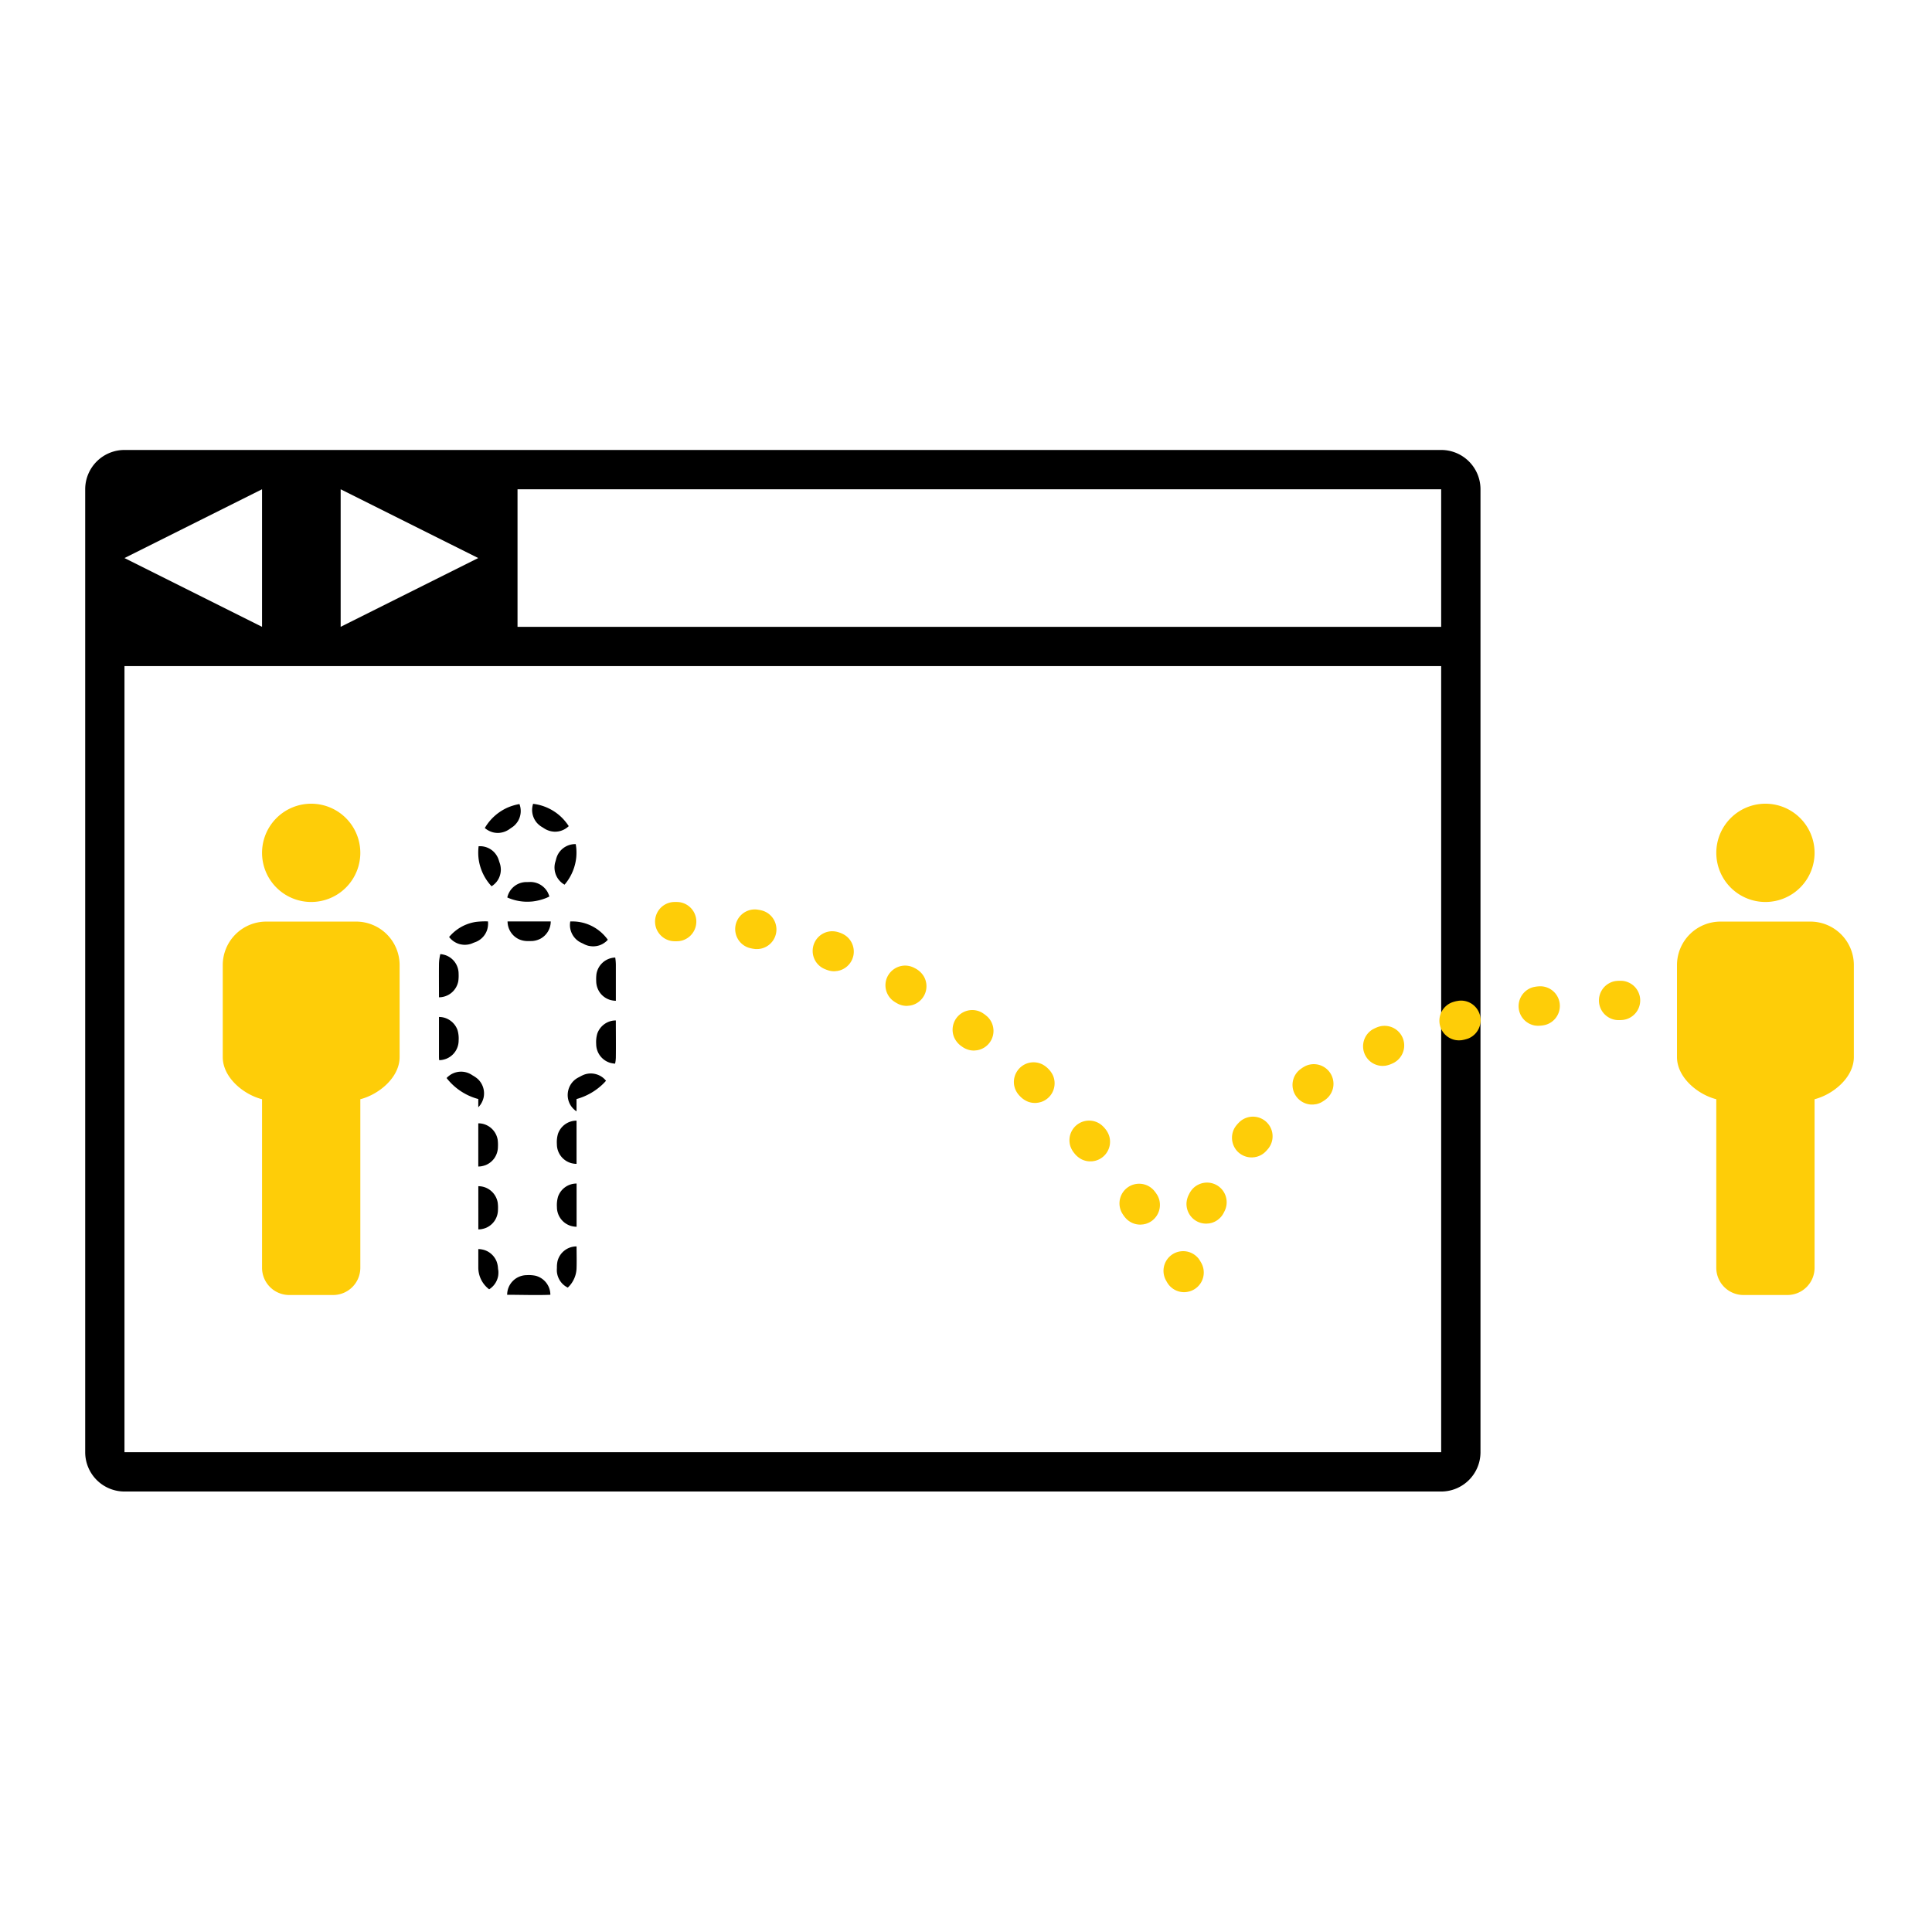 <svg xmlns="http://www.w3.org/2000/svg" width="311" height="311" viewBox="0 0 311 311">
  <g id="website_design_icon_1" transform="translate(-179 -138)">
    <g id="Group_3913" data-name="Group 3913" transform="translate(179 138)">
      <rect id="Rectangle_1" data-name="Rectangle 1" width="311" height="311" fill="none"/>
    </g>
    <path id="Path_1" data-name="Path 1" d="M484.537,534.622a6.331,6.331,0,0,1-6.327,6.327H266.259a6.331,6.331,0,0,1-6.327-6.327V379.613a6.328,6.328,0,0,1,6.327-6.327H478.211a6.328,6.328,0,0,1,6.327,6.327Zm-218.281,0H478.208V408.082H266.257ZM323.2,390.685l-22.145,11.072V379.613Zm-56.943,0L288.4,401.757V379.613Zm63.268,11.072V379.613H478.208v22.143Z" transform="translate(-67.218 -162.854)" fill-rule="evenodd"/>
    <path id="Path_2" data-name="Path 2" d="M564.348,609.911a3.156,3.156,0,0,1-2.624-1.249,4,4,0,0,1-.335-.535l-.044-.078a3.162,3.162,0,0,1,2.181-4.686,3.312,3.312,0,0,1,.862-.038,3.2,3.2,0,0,1,1.23.379,3.252,3.252,0,0,1,.978.839c.085.115.159.24.237.361l.06.1a3.994,3.994,0,0,1,.294.585,3.161,3.161,0,0,1-1.987,4.173c-.139.044-.281.07-.42.1S564.494,609.9,564.348,609.911Zm-7.132-10.872a3.29,3.29,0,0,1-.857-.108,3.177,3.177,0,0,1-1.465-.877,4.267,4.267,0,0,1-.412-.518l-.041-.057c-.075-.123-.162-.24-.227-.366a3.155,3.155,0,0,1-.365-1.235,3.2,3.2,0,0,1,.159-1.279,3.1,3.1,0,0,1,.386-.768,3.164,3.164,0,0,1,4.572-.692,3.32,3.32,0,0,1,.6.623l.051.069a4.872,4.872,0,0,1,.371.564,3.247,3.247,0,0,1,.294.809,3.19,3.19,0,0,1-1.424,3.36,3.3,3.3,0,0,1-.788.35c-.139.039-.281.061-.42.092C557.5,599.016,557.358,599.029,557.216,599.039Zm10.622-.159a3.17,3.17,0,0,1-2.328-.968,3.191,3.191,0,0,1-.881-2.359,3.4,3.4,0,0,1,.4-1.391,3.9,3.9,0,0,1,.311-.538,3.129,3.129,0,0,1,1.32-1.082,3.159,3.159,0,0,1,4.073,1.427,3.118,3.118,0,0,1,.291.809,3.184,3.184,0,0,1-.106,1.706,4.539,4.539,0,0,1-.24.535l-.057.11a3.075,3.075,0,0,1-.487.713,3.184,3.184,0,0,1-1.442.911c-.139.041-.281.062-.422.095C568.122,598.857,567.98,598.867,567.838,598.88Zm-18.806-10.022c-.142-.016-.288-.021-.427-.047a3.3,3.3,0,0,1-.823-.262,3.607,3.607,0,0,1-1.228-1.022,3.439,3.439,0,0,1-.626-1.127,3.209,3.209,0,0,1-.126-1.282,3.151,3.151,0,0,1,.208-.834,3.169,3.169,0,0,1,4.686-1.465,3.858,3.858,0,0,1,.854.809,3.44,3.44,0,0,1,.626,1.127,3.154,3.154,0,0,1-.795,3.189,3.161,3.161,0,0,1-1.493.829c-.139.034-.281.047-.423.072-.146,0-.288.006-.433.013Zm26.13-.636c-.142-.007-.288-.007-.43-.021a3.2,3.2,0,0,1-1.222-.412,3.146,3.146,0,0,1-.677-.531,3.2,3.2,0,0,1-.721-3.208,3.146,3.146,0,0,1,.383-.772,4.876,4.876,0,0,1,.46-.553l.034-.038c.1-.1.2-.206.312-.3a3.189,3.189,0,0,1,1.136-.6,3.153,3.153,0,0,1,.854-.126,3.161,3.161,0,0,1,2.853,4.59,3.235,3.235,0,0,1-.508.731,4.393,4.393,0,0,1-.491.5,3.135,3.135,0,0,1-1.133.61c-.136.041-.281.064-.42.095l-.43.038Zm9.883-8.516c-.142,0-.288.007-.43,0a3.169,3.169,0,0,1-2.889-3.612,3.284,3.284,0,0,1,.24-.829,3.16,3.16,0,0,1,.754-1.043c.1-.1.224-.182.339-.27l.054-.041a4.942,4.942,0,0,1,.6-.37,3.038,3.038,0,0,1,.816-.276,3.167,3.167,0,0,1,3.733,2.727,3.093,3.093,0,0,1-.011.86,3.179,3.179,0,0,1-1.007,1.867,4.472,4.472,0,0,1-.543.407l-.039.026c-.123.072-.24.155-.37.221a3.236,3.236,0,0,1-.813.281c-.146.016-.288.036-.43.054Zm-44.636-.255c-.145,0-.291,0-.433-.007a3.246,3.246,0,0,1-.842-.185,3.633,3.633,0,0,1-1.318-.9,3.4,3.4,0,0,1-.728-1.063,3.138,3.138,0,0,1-.247-1.262,3.192,3.192,0,0,1,2.142-2.955,3.147,3.147,0,0,1,.844-.164,3.181,3.181,0,0,1,1.668.366,3.834,3.834,0,0,1,.927.724,3.535,3.535,0,0,1,.728,1.063,3.159,3.159,0,0,1,.116,2.116,3.122,3.122,0,0,1-.6,1.133,3.164,3.164,0,0,1-1.408.968c-.136.047-.28.072-.419.111C540.693,579.415,540.551,579.432,540.409,579.451Zm55.8-5.957c-.142-.01-.288-.013-.43-.033a3.163,3.163,0,0,1-1.212-.433,3.054,3.054,0,0,1-.667-.544,3.164,3.164,0,0,1,.677-4.861c.123-.074.255-.129.383-.2l.069-.028a4.476,4.476,0,0,1,.652-.247,3.074,3.074,0,0,1,.854-.108,3.131,3.131,0,0,1,.852.123,3.16,3.16,0,0,1,.739,5.754,3.957,3.957,0,0,1-.607.291l-.047.023a4.427,4.427,0,0,1-.829.231l-.433.03Zm-65.717-2.477a3.147,3.147,0,0,1-.857-.092,3.387,3.387,0,0,1-1.161-.554,3.449,3.449,0,0,1-1.282-1.553,3.17,3.17,0,0,1,2-4.173,3.235,3.235,0,0,1,.847-.145,3.16,3.16,0,0,1,1.658.409,5.9,5.9,0,0,1,.615.43c.11.092.224.183.325.284a3.163,3.163,0,0,1-1.293,5.249c-.137.044-.28.069-.419.1-.146.015-.288.028-.43.044Zm77.931-1.639c-.146-.013-.288-.016-.43-.039a3.163,3.163,0,0,1-2.263-4.649,3.136,3.136,0,0,1,.517-.69,3.088,3.088,0,0,1,1.069-.714,5.511,5.511,0,0,1,.736-.219l.425-.072c.146-.007.288-.023.433-.016a3.194,3.194,0,0,1,1.629.512,3.289,3.289,0,0,1,.649.564,3.166,3.166,0,0,1-1.212,5.027,5.787,5.787,0,0,1-1.123.278l-.43.02Zm12.774-2.345c-.142-.01-.288-.013-.43-.034a3.169,3.169,0,0,1-2.132-1.347,3.151,3.151,0,0,1-.383-.768,3.17,3.17,0,0,1,2.194-4.072,5.467,5.467,0,0,1,.741-.118,3.719,3.719,0,0,1,.43-.021,3.134,3.134,0,0,1,1.984.742,3.163,3.163,0,0,1-1.233,5.479,4.67,4.67,0,0,1-.741.118c-.142.008-.288.015-.43.021Zm13.052-.914a3.144,3.144,0,0,1-.857-.1,3.165,3.165,0,0,1-2.294-2.356,3.168,3.168,0,0,1,1.766-3.581,3.031,3.031,0,0,1,.822-.25,4.227,4.227,0,0,1,.43-.038,5.376,5.376,0,0,1,.746.011,3.191,3.191,0,0,1,1.583.649,3.132,3.132,0,0,1,.831.981,3.164,3.164,0,0,1-1.859,4.543c-.139.041-.281.064-.42.095a6.78,6.78,0,0,1-.747.044Zm-114.555-2.291a3.213,3.213,0,0,1-.857-.091,3.177,3.177,0,0,1-.8-.322,5.445,5.445,0,0,1-.631-.4,3.168,3.168,0,0,1-1.238-2.634,3.25,3.25,0,0,1,.152-.849,3.2,3.2,0,0,1,2.92-2.19,3.166,3.166,0,0,1,1.267.229,3.69,3.69,0,0,1,.389.186,3.463,3.463,0,0,1,1.475,1.372,3.174,3.174,0,0,1,.348,2.088,3.063,3.063,0,0,1-.266.819,3.161,3.161,0,0,1-1.91,1.645c-.137.044-.28.067-.419.1-.146.013-.288.029-.43.041Zm-11.638-5.576a3.153,3.153,0,0,1-.858-.077,3.544,3.544,0,0,1-.414-.126,5.553,5.553,0,0,1-.687-.291,3.193,3.193,0,0,1-1.225-1.194,3.314,3.314,0,0,1-.325-.8,3.186,3.186,0,0,1,.955-3.144,3.226,3.226,0,0,1,.716-.484,3.16,3.16,0,0,1,1.246-.32,3.425,3.425,0,0,1,1.269.2,3.777,3.777,0,0,1,1.053.525,3.179,3.179,0,0,1,1.246,3.045,3.171,3.171,0,0,1-1.015,1.859,3.191,3.191,0,0,1-1.114.646c-.136.044-.278.069-.417.108-.146.015-.288.031-.43.047Zm-12.766-3.57a5.616,5.616,0,0,1-1.158-.221,3.163,3.163,0,0,1,1.174-6.156c.146.01.288.031.43.054a4.92,4.92,0,0,1,.728.168,3.142,3.142,0,0,1,1.411.961,3.071,3.071,0,0,1,.46.728,3.143,3.143,0,0,1,.245.826,3.156,3.156,0,0,1-2.432,3.568c-.139.031-.284.044-.427.065-.142,0-.288,0-.432.007Zm-12.738-1.256a4.99,4.99,0,0,1-.747-.031,3.174,3.174,0,0,1-2.147-1.32,3.064,3.064,0,0,1-.4-.765,3.223,3.223,0,0,1-.172-.845,3.162,3.162,0,0,1,2.741-3.337c.142-.018.288-.021.43-.028a5.854,5.854,0,0,1,.746.031,3.168,3.168,0,0,1,2.373,1.689,3.131,3.131,0,0,1,.285.814,3.182,3.182,0,0,1-1.114,3.094,3.247,3.247,0,0,1-1.145.589c-.139.038-.284.056-.424.085-.146.01-.288.018-.43.025Z" transform="translate(-194.633 -263.908)" fill="#fecd08"/>
    <path id="Path_3" data-name="Path 3" d="M894.2,583.252v27.134a4.381,4.381,0,0,1-4.381,4.381h-7.059a4.381,4.381,0,0,1-4.381-4.381V583.252c-3.022-.777-6.326-3.521-6.326-6.788v-14.8a7.007,7.007,0,0,1,7.008-7.007h14.455a7.006,7.006,0,0,1,7.008,7.007v14.8C900.525,579.732,897.219,582.475,894.2,583.252Z" transform="translate(-423.103 -268.305)" fill="#fecd08" fill-rule="evenodd"/>
    <path id="Path_4" data-name="Path 4" d="M334.973,583.252v27.134a4.381,4.381,0,0,1-4.381,4.381h-7.059a4.379,4.379,0,0,1-4.379-4.381V583.252c-3.023-.777-6.326-3.521-6.326-6.788v-14.8a7.007,7.007,0,0,1,7.007-7.007h14.455a7.006,7.006,0,0,1,7.008,7.007v14.8C341.3,579.732,337.993,582.475,334.973,583.252Z" transform="translate(-97.971 -268.305)" fill="#fecd08" fill-rule="evenodd"/>
    <path id="Path_5" data-name="Path 5" d="M902.991,517.227a7.909,7.909,0,1,1-7.908-7.908,7.908,7.908,0,0,1,7.908,7.908" transform="translate(-431.894 -241.943)" fill="#fecd08" fill-rule="evenodd"/>
    <path id="Path_6" data-name="Path 6" d="M343.761,517.227a7.909,7.909,0,1,1-7.91-7.908,7.908,7.908,0,0,1,7.91,7.908" transform="translate(-106.76 -241.943)" fill="#fecd08" fill-rule="evenodd"/>
    <path id="Path_7" data-name="Path 7" d="M406.949,614.678a3.136,3.136,0,0,1,.226-1.179,3.178,3.178,0,0,1,1.632-1.7,3.231,3.231,0,0,1,1.3-.281,5.451,5.451,0,0,1,1.431.1,3.185,3.185,0,0,1,2.137,1.884,3.12,3.12,0,0,1,.226,1.176c-2.315.088-4.634,0-6.954,0Zm-2.9-.883a4.419,4.419,0,0,1-1.578-2.3,4.577,4.577,0,0,1-.167-1.086v-3.09h.018a3.567,3.567,0,0,1,1.053.186,3.183,3.183,0,0,1,1.874,1.81,3.721,3.721,0,0,1,.221,1.046,2.961,2.961,0,0,0,.057.419,3.765,3.765,0,0,1-.02.8,3.178,3.178,0,0,1-1.2,2.034A2.3,2.3,0,0,1,404.048,613.795Zm12.658-.275-.038-.016-.234-.133a3.224,3.224,0,0,1-.432-.319,3.146,3.146,0,0,1-.786-1.076,3.179,3.179,0,0,1-.267-1.035,5.42,5.42,0,0,1,.007-.61,4.573,4.573,0,0,1,.1-1.076,3.148,3.148,0,0,1,3.063-2.363c0,1.208.041,2.42-.007,3.632a4.477,4.477,0,0,1-1.063,2.641C416.94,613.29,416.826,613.406,416.706,613.52Zm-14.4-9.366V597.2h.132a3.424,3.424,0,0,1,.535.067,3.107,3.107,0,0,1,.989.4,3.187,3.187,0,0,1,1.462,2.157,6.489,6.489,0,0,1,.044,1.168,3.229,3.229,0,0,1-.541,1.771,3.172,3.172,0,0,1-1.442,1.164,3.846,3.846,0,0,1-.778.2,3.271,3.271,0,0,1-.4.023Zm15.683-.43a3.729,3.729,0,0,1-.793-.137,3.161,3.161,0,0,1-2.237-3.023,4.794,4.794,0,0,1,.18-1.686,3.149,3.149,0,0,1,2.984-2.108v6.954h-.134ZM402.3,594.031v-6.953h.132a3.224,3.224,0,0,1,.535.065,3.148,3.148,0,0,1,.989.4,3.191,3.191,0,0,1,1.462,2.157,6.489,6.489,0,0,1,.044,1.168,3.239,3.239,0,0,1-.541,1.773,3.194,3.194,0,0,1-1.442,1.164,3.946,3.946,0,0,1-.778.2,3.271,3.271,0,0,1-.4.023Zm15.683-.43a3.824,3.824,0,0,1-.793-.136,3.165,3.165,0,0,1-2.237-3.025,4.8,4.8,0,0,1,.18-1.686,3.158,3.158,0,0,1,2.984-2.108V593.6h-.134Zm.134-8.447a3.3,3.3,0,0,1-.893-.881,3.152,3.152,0,0,1-.437-.978,3.2,3.2,0,0,1,.795-2.984,3.123,3.123,0,0,1,.626-.5c.167-.1.345-.182.512-.276a4.927,4.927,0,0,1,.592-.284,3.161,3.161,0,0,1,1.05-.2,3.209,3.209,0,0,1,2,.674,3.285,3.285,0,0,1,.5.5c-.144.168-.3.325-.453.481a9.9,9.9,0,0,1-4.153,2.423l-.142.038v1.99Zm-15.817-.661v-1.329c-.242-.062-.479-.136-.713-.217a9.59,9.59,0,0,1-4.387-3.161l.088-.095a3.831,3.831,0,0,1,.636-.494,3.211,3.211,0,0,1,1.8-.43,3.152,3.152,0,0,1,1.284.365c.139.072.27.16.4.244a4.534,4.534,0,0,1,.844.594,3.177,3.177,0,0,1,.906,2.95,3.368,3.368,0,0,1-.548,1.213,3.679,3.679,0,0,1-.312.361Zm22.011-7.023a3.966,3.966,0,0,1-.795-.136,3.168,3.168,0,0,1-2.237-3.025,4.8,4.8,0,0,1,.181-1.686,3.191,3.191,0,0,1,2.055-1.97,3.064,3.064,0,0,1,.927-.136c0,2,.028,4.008,0,6.014-.007.15-.02.3-.034.451-.02.132-.023.165-.047.3-.01.047-.02.1-.029.149-.007.028,0,.041-.018.041Zm-28.306-.559a4.878,4.878,0,0,1-.033-.535v-6.42a3.115,3.115,0,0,1,.927.137,3.2,3.2,0,0,1,2.057,1.97,4.8,4.8,0,0,1,.18,1.686,3.164,3.164,0,0,1-1.983,2.935,3.66,3.66,0,0,1-.778.2,2.813,2.813,0,0,1-.37.023Zm28.306-9.564a3.962,3.962,0,0,1-.795-.136,3.19,3.19,0,0,1-1.534-1.037,3.225,3.225,0,0,1-.7-1.987,6.629,6.629,0,0,1,.044-1.167,3.163,3.163,0,0,1,2.453-2.559,3.06,3.06,0,0,1,.535-.067h.031a7.8,7.8,0,0,1,.1,1.186v5.767h-.132Zm-28.339-.559c0-1.794-.018-3.591,0-5.388.007-.177.016-.357.033-.535a8.3,8.3,0,0,1,.183-1.025l.183.016a3.871,3.871,0,0,1,.778.2,3.16,3.16,0,0,1,1.983,2.935,6.638,6.638,0,0,1-.044,1.168,3.182,3.182,0,0,1-1.238,2.01,3.142,3.142,0,0,1-.955.481,3.032,3.032,0,0,1-.525.113,2.744,2.744,0,0,1-.4.023Zm4.122-8.447a3.758,3.758,0,0,1-.8-.113,3.241,3.241,0,0,1-1.691-1.146c.134-.157.273-.309.419-.455a7.3,7.3,0,0,1,1.037-.857,6.969,6.969,0,0,1,2.85-1.114,12.519,12.519,0,0,1,1.949-.083l.02.24a3.552,3.552,0,0,1-.136,1.06,3.148,3.148,0,0,1-1.725,1.956c-.149.067-.3.114-.448.173s-.28.121-.422.172a3.355,3.355,0,0,1-.522.126A3.855,3.855,0,0,1,400.1,558.34Zm20.69.247a3.651,3.651,0,0,1-.8-.1,3.722,3.722,0,0,1-.747-.3l.026.011c-.183-.095-.376-.173-.559-.271a3.1,3.1,0,0,1-.446-.294,3.177,3.177,0,0,1-1.2-2.312,3.364,3.364,0,0,1,.051-.747c.227,0,.458,0,.688.01a7.165,7.165,0,0,1,1.557.257,7.021,7.021,0,0,1,2.793,1.557,7.25,7.25,0,0,1,.906.993l.1.136a3.073,3.073,0,0,1-.381.361,3.2,3.2,0,0,1-.932.522,2.971,2.971,0,0,1-.518.133,3.958,3.958,0,0,1-.535.047Zm-10.614-.85a3.44,3.44,0,0,1-1.3-.281,3.183,3.183,0,0,1-1.858-2.883h6.953a3.18,3.18,0,0,1-1.616,2.762,3.4,3.4,0,0,1-1.275.389c-.448.02-.448.013-.9.013Z" transform="translate(-146.309 -268.252)"/>
    <path id="Path_8" data-name="Path 8" d="M418.98,525.117a7.946,7.946,0,0,1-2.9-.548l-.177-.072-.152-.067a3.682,3.682,0,0,1,.111-.383,3.445,3.445,0,0,1,.383-.744,3.189,3.189,0,0,1,1.666-1.215,3.77,3.77,0,0,1,.687-.129c.172-.01.338,0,.507-.01.149,0,.3-.011.446-.011a3.283,3.283,0,0,1,.961.177,3.2,3.2,0,0,1,1.692,1.391,3.42,3.42,0,0,1,.319.772c-.152.077-.307.149-.464.219a8.626,8.626,0,0,1-2.268.579c-.273.025-.538.038-.811.041Zm5.99-2.744a3.173,3.173,0,0,1-1.539-3.467c.041-.173.1-.339.145-.509.036-.139.067-.28.115-.412a3.126,3.126,0,0,1,.538-.978,3.209,3.209,0,0,1,2.543-1.167c.029.188.054.371.077.558a8.66,8.66,0,0,1,0,1.62,8.023,8.023,0,0,1-1.532,3.921C425.207,522.085,425.089,522.231,424.97,522.373Zm-11.747.257a8,8,0,0,1-2.088-4.417,8.448,8.448,0,0,1,0-2.011l0-.016a3.158,3.158,0,0,1,2.538,1,3.317,3.317,0,0,1,.6.932c.1.247.159.476.244.726,0,0-.011-.029-.008-.023.015.044.031.088.047.132a3.432,3.432,0,0,1,.157.962,3.184,3.184,0,0,1-.651,1.956,3.457,3.457,0,0,1-.6.592,2.93,2.93,0,0,1-.25.17Zm.981-8.585a3.676,3.676,0,0,1-.556-.054,3.277,3.277,0,0,1-1.495-.724l-.018-.02a8.035,8.035,0,0,1,3.767-3.328,8.439,8.439,0,0,1,1.676-.5l.132-.021a3.166,3.166,0,0,1-.221,2.711,3.387,3.387,0,0,1-.721.85c-.2.159-.417.291-.626.443l.016-.013-.114.082a3.353,3.353,0,0,1-1.563.561,2.644,2.644,0,0,1-.278.01Zm9.285-.2a3.306,3.306,0,0,1-1.607-.415c-.183-.106-.36-.227-.54-.338-.01,0,.034.023.025.016-.121-.072-.121-.072-.237-.149a3.534,3.534,0,0,1-.623-.556,3.2,3.2,0,0,1-.76-2.06,3.348,3.348,0,0,1,.152-.965l.01-.021a7.919,7.919,0,0,1,4.531,2.129,8.359,8.359,0,0,1,1.205,1.464l0,0a3.192,3.192,0,0,1-1.74.86c-.141.016-.28.029-.419.033Z" transform="translate(-155.092 -241.963)"/>
  </g>
</svg>
